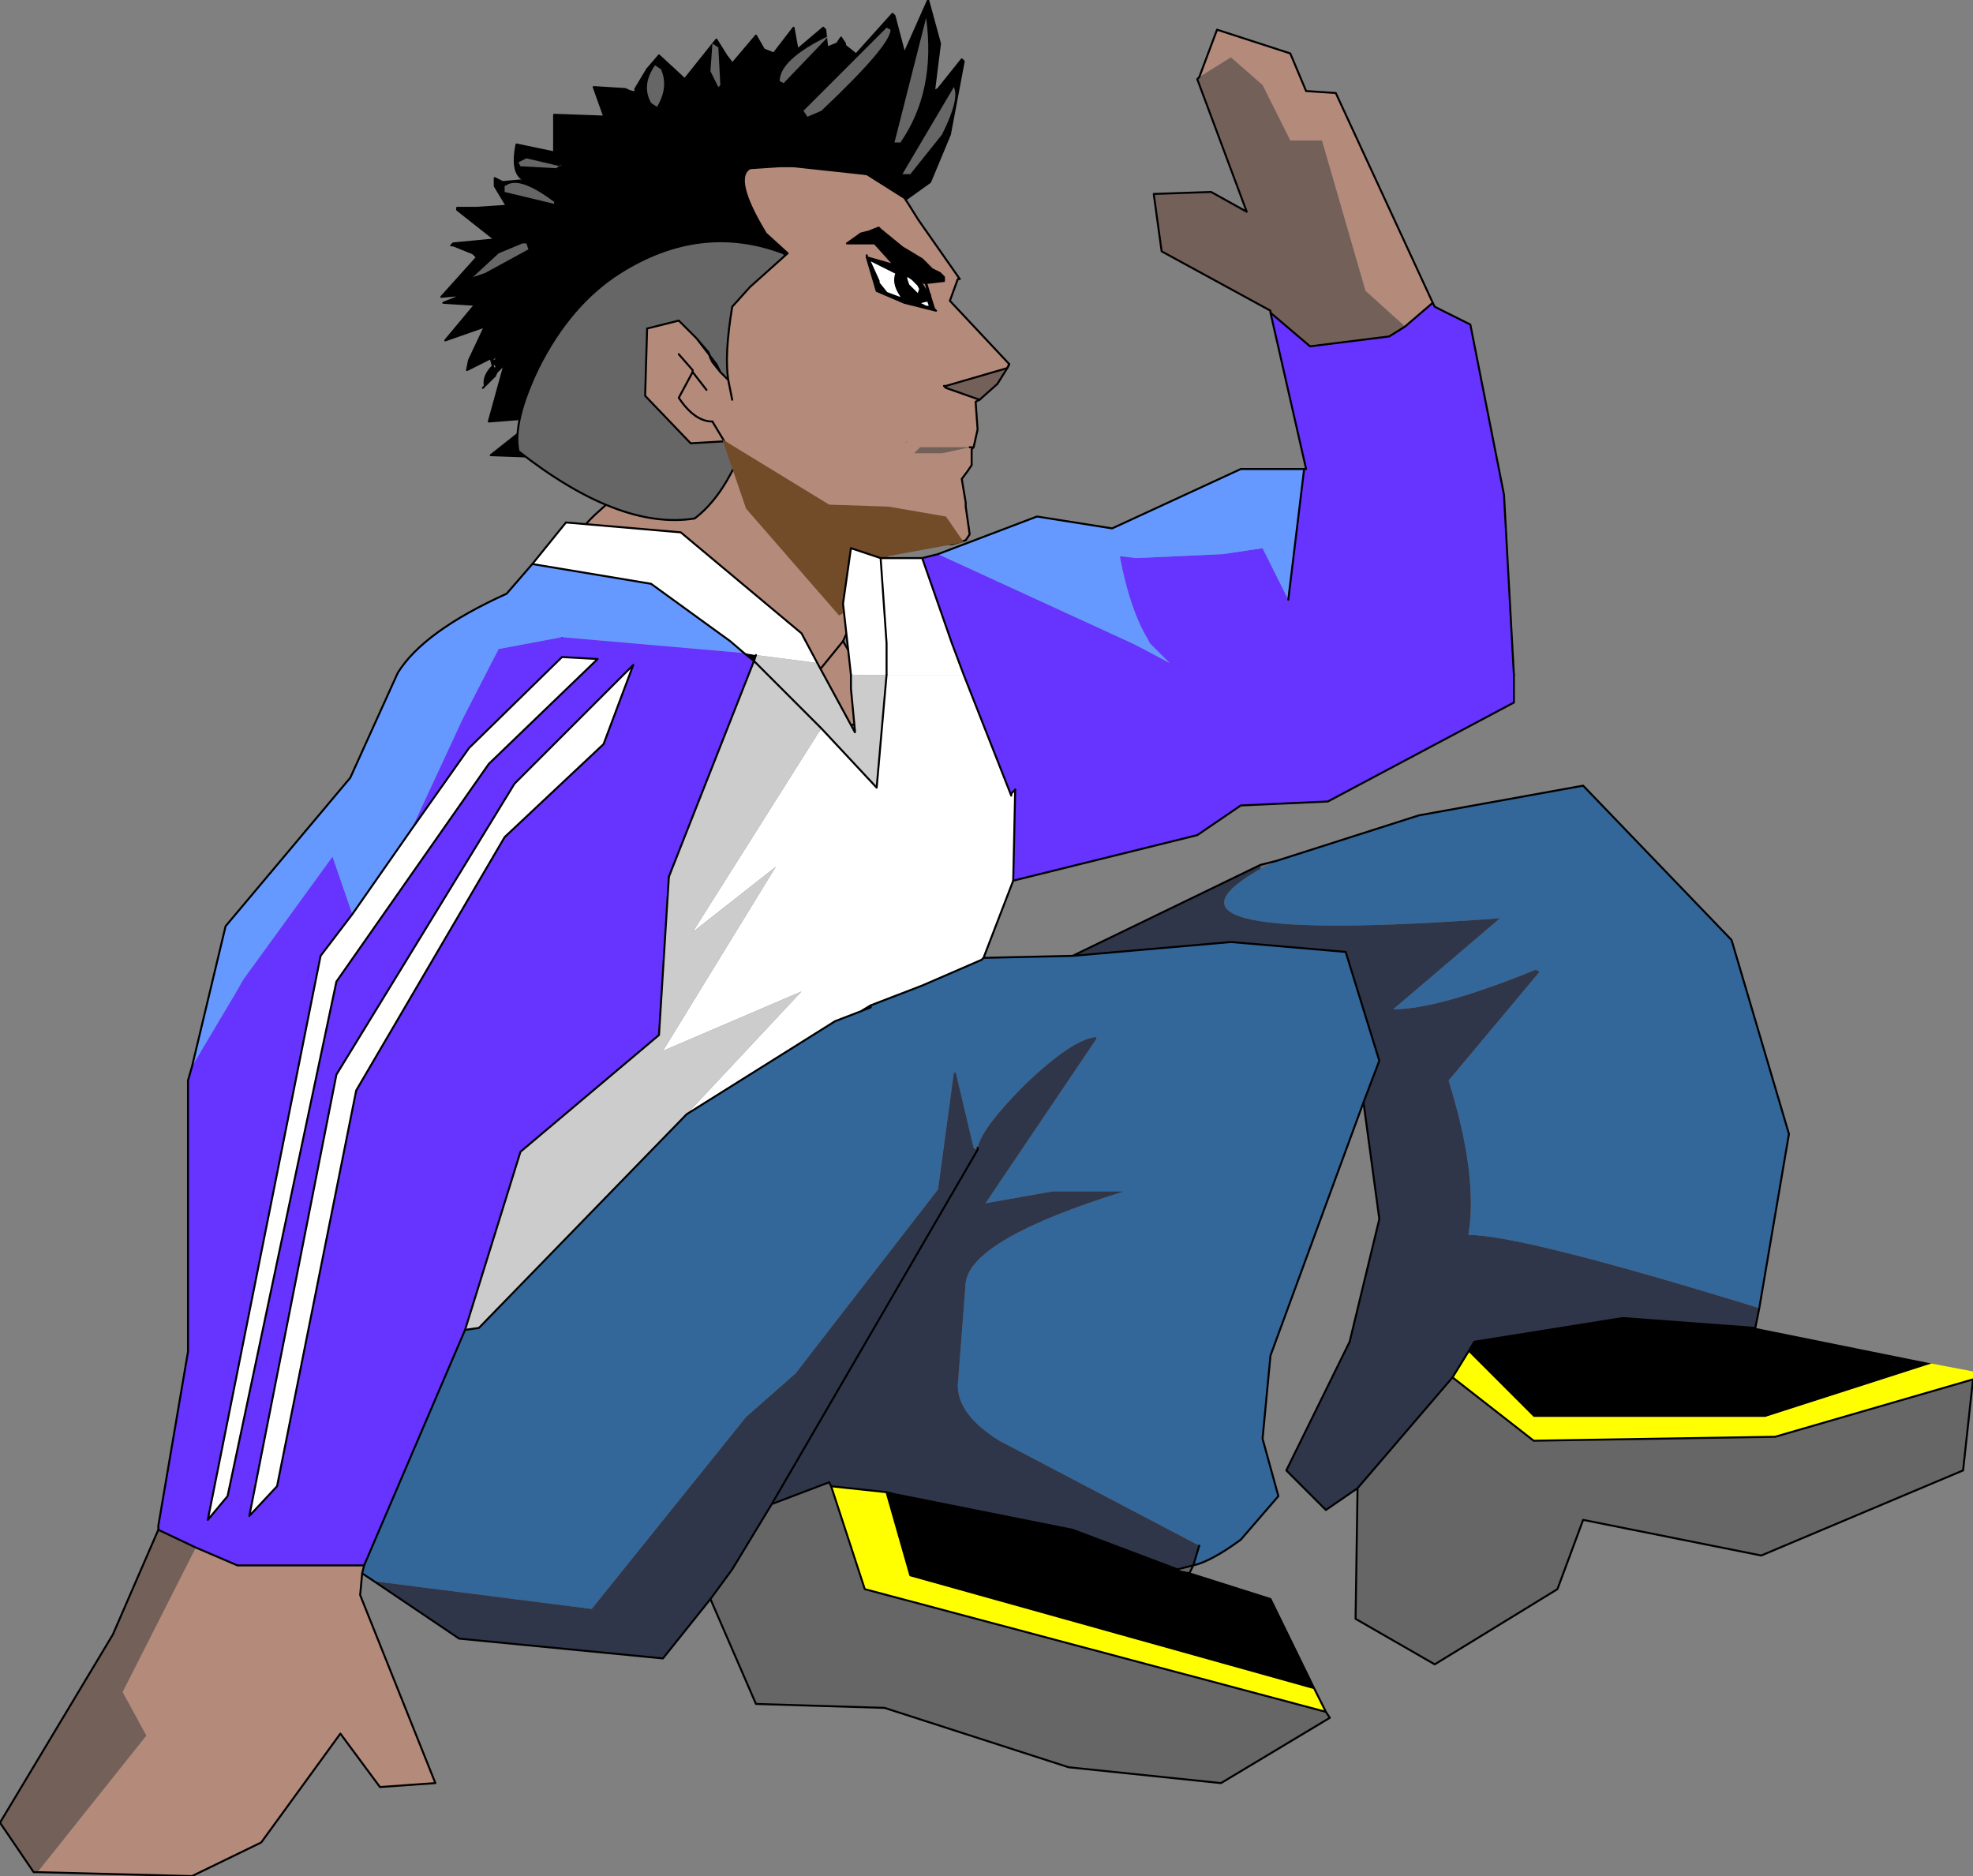 <?xml version="1.0" encoding="UTF-8" standalone="no"?>
<svg xmlns:xlink="http://www.w3.org/1999/xlink" height="47.4px" width="49.85px" xmlns="http://www.w3.org/2000/svg">
  <rect width="100%" height="100%" fill="#808080" stroke="none"/>
  <g transform="matrix(1.0, 0.0, 0.0, 1.0, -46.5, 106.3)">
    <path d="M65.6 -87.4 Q65.1 -87.0 64.8 -86.9 62.35 -86.15 61.1 -89.0 59.85 -91.85 61.65 -93.4 63.45 -95.05 64.35 -95.25 65.2 -95.5 66.2 -94.65 L67.6 -92.95 Q68.2 -91.7 68.5 -91.65 L67.8 -90.1 68.95 -88.15 66.7 -87.75 Q66.2 -86.9 66.4 -87.7 L66.7 -87.75 66.4 -87.7 66.55 -88.35 65.8 -87.6 65.6 -87.4" fill="#b48a7a" fill-rule="evenodd" stroke="none"/>
    <path d="M65.6 -87.4 Q65.1 -87.0 64.8 -86.9 62.35 -86.15 61.1 -89.0 59.85 -91.85 61.65 -93.4 63.45 -95.05 64.35 -95.25 65.2 -95.5 66.2 -94.65 L67.6 -92.95 Q68.2 -91.7 68.5 -91.65 L67.8 -90.1 M66.7 -87.75 Q66.2 -86.9 66.4 -87.7 L66.55 -88.35" fill="none" stroke="#000000" stroke-linecap="round" stroke-linejoin="round" stroke-width="0.05"/>
    <path d="M67.8 -90.1 L68.95 -88.15 66.7 -87.75 66.4 -87.7 65.8 -87.6 65.6 -87.4 Z" fill="none" stroke="#000000" stroke-linecap="round" stroke-linejoin="round" stroke-width="0.05"/>
    <path d="M68.15 -104.95 L69.05 -105.95 69.1 -105.9 69.35 -104.95 69.95 -106.3 70.25 -105.2 70.1 -104.0 70.2 -104.05 70.8 -104.8 70.85 -104.75 70.5 -102.9 70.0 -101.7 69.3 -101.2 69.25 -101.25 69.1 -101.05 Q68.9 -100.65 67.5 -99.75 65.8 -98.7 63.95 -98.2 L62.3 -97.85 Q61.2 -97.1 60.3 -94.75 L58.9 -94.8 60.1 -95.75 58.85 -95.65 59.25 -97.1 59.2 -97.05 59.05 -96.9 59.0 -96.8 58.75 -96.55 Q58.7 -96.8 58.95 -97.05 L59.0 -96.95 59.05 -97.05 58.95 -97.15 59.15 -97.3 58.95 -97.25 58.95 -97.4 58.9 -97.25 58.3 -96.95 58.35 -97.2 58.75 -98.05 57.75 -97.7 58.5 -98.6 57.7 -98.65 58.2 -98.85 57.65 -98.8 58.55 -99.8 58.6 -99.8 58.45 -99.9 57.95 -100.1 57.95 -100.15 59.0 -100.25 58.05 -101.0 58.05 -101.05 58.55 -101.05 59.3 -101.1 59.0 -101.6 59.0 -101.75 59.0 -101.8 59.2 -101.7 59.75 -101.75 Q59.4 -101.9 59.55 -102.65 L60.5 -102.45 60.5 -103.4 61.9 -103.35 Q61.8 -103.3 61.75 -103.4 L61.5 -104.1 62.3 -104.05 Q62.6 -103.9 62.55 -104.05 L62.85 -104.55 63.15 -104.9 63.8 -104.3 64.6 -105.3 64.85 -104.9 65.0 -104.7 65.05 -104.75 65.6 -105.4 65.8 -105.05 66.05 -104.95 66.55 -105.6 66.65 -105.05 67.3 -105.6 67.35 -105.55 67.4 -105.1 67.65 -105.2 67.75 -105.35 67.85 -105.2 67.85 -105.15 68.1 -104.95 68.15 -104.95 66.9 -103.85 68.15 -104.95 M69.65 -102.35 L69.25 -101.25 69.65 -102.35 M64.05 -99.5 L65.4 -99.55 Q65.1 -100.1 65.15 -100.3 64.95 -100.9 65.05 -101.15 L65.8 -102.0 Q66.35 -102.2 69.25 -101.25 66.35 -102.2 65.8 -102.0 L65.05 -101.15 Q64.95 -100.9 65.15 -100.3 65.1 -100.1 65.4 -99.55 L64.05 -99.5 63.6 -99.5 Q62.55 -99.3 61.95 -98.9 L61.2 -98.25 61.95 -98.9 Q62.55 -99.3 63.6 -99.5 L64.05 -99.5 M61.9 -103.35 Q61.95 -103.25 62.05 -103.3 L61.95 -103.25 61.9 -103.35 M60.5 -102.45 L60.45 -102.45 60.75 -102.35 60.5 -102.45 M63.45 -100.9 L63.6 -99.5 63.45 -100.9 M59.6 -101.15 L59.55 -101.1 59.3 -101.1 59.55 -101.1 59.6 -101.15 59.65 -101.15 59.7 -101.2 59.6 -101.15 M59.0 -96.95 L59.2 -97.05 59.0 -96.95 M60.15 -97.75 L59.55 -97.35 59.25 -97.1 59.55 -97.35 60.15 -97.75 M58.7 -99.15 L58.2 -98.85 58.7 -99.15" fill="#000000" fill-rule="evenodd" stroke="none"/>
    <path d="M69.3 -101.2 L69.25 -101.25 Q66.35 -102.2 65.8 -102.0 L65.05 -101.15 Q64.95 -100.9 65.15 -100.3 65.1 -100.1 65.4 -99.55 L64.05 -99.5 M59.0 -96.8 L58.75 -96.55 58.7 -96.5 58.75 -96.55 Q58.7 -96.8 58.95 -97.05 L58.95 -97.15 58.95 -97.25 58.9 -97.25 58.3 -96.95 58.35 -97.2 58.75 -98.05 57.75 -97.7 58.5 -98.6 57.7 -98.65 58.2 -98.85 57.65 -98.8 58.55 -99.8 58.45 -99.9 M59.75 -101.75 Q59.4 -101.9 59.55 -102.65 L60.5 -102.45 60.5 -103.4 61.9 -103.35 Q61.8 -103.3 61.75 -103.4 L61.5 -104.1 62.3 -104.05 Q62.6 -103.9 62.55 -104.05 L62.85 -104.55 63.15 -104.9 63.8 -104.3 64.6 -105.3 64.85 -104.9 65.0 -104.7 65.05 -104.75 65.6 -105.4 65.8 -105.05 66.05 -104.95 66.55 -105.6 66.65 -105.05 67.3 -105.6 67.35 -105.55 67.4 -105.1 67.65 -105.2 67.75 -105.35 67.85 -105.2 67.85 -105.15 68.1 -104.95 67.85 -105.15 M61.9 -103.35 Q61.95 -103.25 62.05 -103.3 L61.95 -103.25 61.9 -103.35 M60.5 -102.45 L60.45 -102.45 60.75 -102.35 60.5 -102.45 M58.6 -99.8 L58.55 -99.8 M59.0 -96.95 L59.05 -97.05 58.95 -97.15 59.15 -97.3 58.95 -97.25 58.95 -97.4 M58.2 -98.85 L58.7 -99.15" fill="none" stroke="#000000" stroke-linecap="round" stroke-linejoin="round" stroke-width="0.05"/>
    <path d="M68.15 -104.95 L69.05 -105.95 69.1 -105.9 69.35 -104.95 69.95 -106.3 70.25 -105.2 70.1 -104.0 70.2 -104.05 70.8 -104.8 70.85 -104.75 70.5 -102.9 70.0 -101.7 69.3 -101.2 M69.25 -101.25 L69.1 -101.05 Q68.9 -100.65 67.5 -99.75 65.8 -98.7 63.95 -98.2 L62.3 -97.85 Q61.2 -97.1 60.3 -94.75 L58.9 -94.8 60.1 -95.75 58.85 -95.65 59.25 -97.1 59.2 -97.05 59.05 -96.9 59.0 -96.8 M58.95 -97.05 L58.9 -97.25 58.95 -97.4 M58.45 -99.9 L57.95 -100.1 57.9 -100.1 57.95 -100.15 59.0 -100.25 58.05 -101.0 58.05 -101.05 58.55 -101.05 59.3 -101.1 59.0 -101.6 59.0 -101.75 59.0 -101.8 59.2 -101.7 59.75 -101.75 M68.15 -104.95 L66.9 -103.85 M69.25 -101.25 L69.65 -102.35 M64.05 -99.5 L63.6 -99.5 Q62.55 -99.3 61.95 -98.9 L61.2 -98.25 M63.6 -99.5 L63.45 -100.9 M58.45 -99.9 L58.6 -99.8 M59.3 -101.1 L59.55 -101.1 59.6 -101.15 59.7 -101.2 59.65 -101.15 59.6 -101.15 M58.95 -97.05 L59.0 -96.95 59.2 -97.05 M59.25 -97.1 L59.55 -97.35 60.15 -97.75" fill="none" stroke="#000000" stroke-linecap="round" stroke-linejoin="round" stroke-width="0.05"/>
    <path d="M69.25 -102.7 L69.1 -102.7 69.9 -105.85 Q70.15 -104.0 69.25 -102.7" fill="#666666" fill-rule="evenodd" stroke="none"/>
    <path d="M70.6 -104.1 Q70.75 -103.8 70.3 -102.9 L69.5 -101.9 69.3 -101.9 70.6 -104.1" fill="#666666" fill-rule="evenodd" stroke="none"/>
    <path d="M69.0 -105.55 Q69.0 -105.15 67.25 -103.5 L66.9 -103.35 66.8 -103.5 68.9 -105.6 69.0 -105.55" fill="#666666" fill-rule="evenodd" stroke="none"/>
    <path d="M59.8 -100.15 L59.85 -100.0 58.75 -99.4 58.45 -99.3 59.1 -99.9 59.7 -100.15 59.8 -100.15" fill="#666666" fill-rule="evenodd" stroke="none"/>
    <path d="M60.5 -101.2 L60.5 -101.15 59.25 -101.45 59.25 -101.6 59.35 -101.65 Q59.7 -101.8 60.5 -101.2" fill="#666666" fill-rule="evenodd" stroke="none"/>
    <path d="M60.65 -102.1 L60.7 -102.15 60.55 -102.05 59.65 -102.1 59.6 -102.2 59.8 -102.3 60.65 -102.1" fill="#666666" fill-rule="evenodd" stroke="none"/>
    <path d="M63.2 -104.55 Q63.4 -104.1 63.1 -103.6 L62.95 -103.7 Q62.7 -104.15 63.05 -104.65 L63.2 -104.55" fill="#666666" fill-rule="evenodd" stroke="none"/>
    <path d="M64.65 -105.1 L64.7 -104.15 64.65 -104.1 64.45 -104.5 64.5 -105.2 64.65 -105.1" fill="#666666" fill-rule="evenodd" stroke="none"/>
    <path d="M66.3 -104.2 L66.2 -104.25 Q66.2 -104.8 67.45 -105.4 L66.3 -104.2" fill="#666666" fill-rule="evenodd" stroke="none"/>
    <path d="M59.6 -94.9 Q59.45 -95.65 60.1 -97.0 60.9 -98.6 62.15 -99.4 64.2 -100.7 66.3 -99.9 67.0 -98.8 66.4 -96.85 65.95 -95.35 65.3 -94.75 L65.1 -94.6 Q64.65 -93.65 64.05 -93.2 62.15 -92.9 59.6 -94.9" fill="#666666" fill-rule="evenodd" stroke="none"/>
    <path d="M59.6 -94.9 Q62.15 -92.9 64.05 -93.2 64.65 -93.65 65.1 -94.6 L65.3 -94.75 Q65.95 -95.35 66.4 -96.85 67.0 -98.8 66.3 -99.9 64.2 -100.7 62.15 -99.4 60.9 -98.6 60.1 -97.0 59.45 -95.65 59.6 -94.9 Z" fill="none" stroke="#000000" stroke-linecap="round" stroke-linejoin="round" stroke-width="0.05"/>
    <path d="M68.4 -101.9 L69.35 -101.3 69.45 -101.15 69.7 -100.75 70.75 -99.25 70.7 -99.25 70.5 -98.7 72.0 -97.1 71.95 -97.0 70.4 -96.55 70.4 -96.5 71.25 -96.2 71.15 -96.15 71.2 -95.45 71.1 -95.0 71.05 -94.95 71.05 -94.55 70.95 -94.4 70.8 -94.2 70.9 -93.6 70.9 -93.5 71.0 -92.8 70.9 -92.65 70.55 -92.55 69.15 -92.65 65.9 -93.45 65.75 -93.6 65.5 -94.0 64.8 -95.15 63.95 -95.1 62.8 -96.3 62.85 -98.0 63.65 -98.2 64.1 -97.75 64.4 -97.4 64.45 -97.25 64.5 -97.15 64.7 -96.9 64.9 -96.7 Q64.8 -97.35 65.0 -98.55 L65.45 -99.05 66.4 -99.9 65.85 -100.4 Q65.0 -101.8 65.45 -102.05 L66.2 -102.1 66.55 -102.1 68.4 -101.9 M70.4 -96.55 L70.35 -96.55 70.4 -96.5 70.35 -96.55 70.4 -96.55 M71.0 -95.0 L69.75 -95.0 69.6 -94.85 70.3 -94.85 71.0 -95.0 71.1 -95.0 71.0 -95.0 M64.0 -96.9 L63.65 -96.25 Q64.05 -95.65 64.5 -95.65 64.05 -95.65 63.65 -96.25 L64.0 -96.9 64.0 -96.95 64.0 -96.9 64.35 -96.45 64.0 -96.9 M63.65 -97.35 L64.0 -96.95 63.65 -97.35 M64.5 -95.65 L64.8 -95.15 64.5 -95.65 M65.0 -96.2 L64.9 -96.7 65.0 -96.2 M69.35 -95.1 L69.45 -95.15 69.4 -95.15 69.35 -95.1" fill="#b48a7a" fill-rule="evenodd" stroke="none"/>
    <path d="M71.95 -97.0 L71.7 -96.6 71.25 -96.2 70.4 -96.5 70.4 -96.55 71.95 -97.0 M71.0 -95.0 L70.3 -94.85 69.6 -94.85 69.75 -95.0 71.0 -95.0" fill="#736059" fill-rule="evenodd" stroke="none"/>
    <path d="M66.55 -102.1 L67.65 -102.1 68.4 -101.9 69.35 -101.3 69.45 -101.15 69.7 -100.75 70.75 -99.25 70.7 -99.25 70.5 -98.7 72.0 -97.1 71.95 -97.0 71.7 -96.6 71.25 -96.2 71.15 -96.15 71.2 -95.45 71.1 -95.0 71.05 -94.95 71.05 -94.55 70.95 -94.4 70.8 -94.2 70.9 -93.6 70.9 -93.5 71.0 -92.8 70.9 -92.65 70.55 -92.55 69.15 -92.65 65.9 -93.45 65.75 -93.6 65.5 -94.0 64.8 -95.15 64.5 -95.65 M66.2 -102.1 L66.55 -102.1 M71.0 -95.0 L71.1 -95.0" fill="none" stroke="#000000" stroke-linecap="round" stroke-linejoin="round" stroke-width="0.05"/>
    <path d="M64.8 -95.15 L63.95 -95.1 62.8 -96.3 62.85 -98.0 63.65 -98.2 64.1 -97.75 64.6 -97.1 64.7 -96.9 64.9 -96.7 Q64.8 -97.35 65.0 -98.55 L65.45 -99.05 66.4 -99.9 65.85 -100.4 Q65.0 -101.8 65.45 -102.05 L66.2 -102.1 M66.55 -102.1 L68.4 -101.9 M70.4 -96.5 L71.25 -96.2 M70.4 -96.5 L70.35 -96.55 70.4 -96.55 71.95 -97.0 72.0 -97.1 M64.5 -95.65 Q64.05 -95.65 63.65 -96.25 L64.0 -96.9 64.0 -96.95 63.65 -97.35 M64.0 -96.95 L64.0 -96.9 64.35 -96.45 M64.4 -97.4 L64.5 -97.15 64.7 -96.9 M64.5 -97.15 L64.45 -97.25 64.4 -97.4 64.1 -97.75 M64.9 -96.7 L65.0 -96.2" fill="none" stroke="#000000" stroke-linecap="round" stroke-linejoin="round" stroke-width="0.05"/>
    <path d="M69.1 -99.6 L68.4 -99.8 68.45 -99.75 Q68.75 -99.6 69.15 -99.4 L69.2 -99.55 69.1 -99.6 69.2 -99.55 69.15 -99.4 Q69.05 -99.15 69.25 -98.85 L69.3 -98.75 68.9 -98.9 68.7 -99.15 68.7 -99.2 68.45 -99.75 68.4 -99.8 68.65 -98.95 69.35 -98.65 70.15 -98.45 70.1 -98.5 69.9 -99.15 70.35 -99.2 70.35 -99.3 70.3 -99.35 70.25 -99.4 70.05 -99.5 69.95 -99.6 69.8 -99.75 69.3 -100.05 68.75 -100.5 68.7 -100.55 68.45 -100.45 68.25 -100.4 67.9 -100.15 68.05 -100.15 68.6 -100.15 69.05 -99.65 69.1 -99.6 M69.8 -99.3 L69.85 -99.15 69.9 -99.15 69.85 -99.15 69.8 -99.3 M69.7 -98.65 L69.55 -98.7 Q69.45 -98.7 69.45 -98.75 L69.3 -98.75 69.45 -98.75 Q69.45 -98.7 69.55 -98.7 L69.7 -98.65 69.9 -98.7 69.95 -98.7 70.0 -98.55 69.9 -98.55 69.7 -98.65 M70.0 -98.75 L69.95 -98.7 70.0 -98.75 70.1 -98.5 70.0 -98.75 69.9 -98.95 70.0 -98.75 69.95 -98.8 69.95 -98.85 69.9 -98.95 69.75 -99.2 69.9 -99.15 69.85 -99.15 69.9 -99.15 69.9 -99.1 69.9 -99.15 69.9 -99.1 69.9 -99.15 69.95 -98.85 70.0 -98.75 M69.2 -99.55 L69.25 -99.5 69.45 -99.4 69.75 -99.2 69.45 -99.4 69.25 -99.5 69.2 -99.55 M69.15 -99.4 L69.4 -99.35 69.15 -99.4 M69.95 -98.85 L70.0 -98.85 69.95 -98.85 70.0 -98.85 69.95 -98.85" fill="#000000" fill-rule="evenodd" stroke="none"/>
    <path d="M69.15 -99.4 Q68.75 -99.6 68.45 -99.75 L68.7 -99.2 68.7 -99.15 68.9 -98.9 69.3 -98.75 69.25 -98.85 Q69.05 -99.15 69.15 -99.4 M69.7 -98.65 L69.9 -98.55 70.0 -98.55 69.95 -98.7 69.9 -98.7 69.7 -98.65" fill="#ffffff" fill-rule="evenodd" stroke="none"/>
    <path d="M68.4 -99.8 L69.1 -99.6 69.2 -99.55 69.15 -99.4 Q68.75 -99.6 68.45 -99.75 L68.4 -99.8 68.4 -99.85 68.4 -99.8 68.45 -99.75 68.7 -99.2 68.7 -99.15 68.9 -98.9 69.3 -98.75 69.45 -98.75 Q69.45 -98.7 69.55 -98.7 L69.7 -98.65 69.9 -98.55 70.0 -98.55 69.95 -98.7 70.0 -98.75 69.95 -98.8 69.95 -98.85 70.0 -98.85 69.95 -98.85 69.9 -98.95 69.75 -99.2 69.45 -99.4 69.25 -99.5 69.2 -99.55 M69.9 -99.15 L70.35 -99.2 70.35 -99.3 70.3 -99.35 70.25 -99.4 70.05 -99.5 69.95 -99.6 69.8 -99.75 69.3 -100.05 68.75 -100.5 68.7 -100.55 68.45 -100.45 68.25 -100.4 67.9 -100.15 68.05 -100.15 68.6 -100.15 69.05 -99.65 69.1 -99.6 M69.15 -99.4 Q69.05 -99.15 69.25 -98.85 L69.3 -98.75 M69.9 -99.15 L69.9 -99.1 69.9 -99.15 69.75 -99.2 M69.4 -99.35 L69.15 -99.4 M69.7 -98.65 L69.9 -98.7 69.95 -98.7" fill="none" stroke="#000000" stroke-linecap="round" stroke-linejoin="round" stroke-width="0.05"/>
    <path d="M68.4 -99.8 L68.65 -98.95 69.35 -98.65 70.15 -98.45 70.1 -98.5 69.9 -99.15 69.85 -99.15 69.8 -99.3 M70.0 -98.75 L70.1 -98.5 70.15 -98.45 M69.9 -99.15 L69.85 -99.15 M69.9 -98.95 L70.0 -98.75 69.95 -98.85 69.9 -99.15" fill="none" stroke="#000000" stroke-linecap="round" stroke-linejoin="round" stroke-width="0.05"/>
    <path d="M69.4 -99.25 L69.45 -99.1 69.7 -98.85 69.75 -99.0 69.7 -99.1 69.55 -99.25 69.4 -99.35 69.4 -99.25" fill="#ffffff" fill-rule="evenodd" stroke="none"/>
    <path d="M69.4 -99.25 L69.45 -99.1 69.7 -98.85 69.75 -99.0 69.7 -99.1 69.55 -99.25 69.4 -99.35 69.4 -99.25 Z" fill="none" stroke="#000000" stroke-linecap="round" stroke-linejoin="round" stroke-width="0.05"/>
    <path d="M65.35 -93.45 L64.75 -95.2 67.45 -93.55 68.95 -93.5 70.4 -93.25 70.85 -92.6 68.95 -92.25 68.15 -91.0 67.7 -90.75 65.35 -93.45" fill="#724b29" fill-rule="evenodd" stroke="none"/>
    <path d="M82.7 -98.65 L82.75 -98.55 83.65 -98.1 84.5 -93.8 84.75 -89.25 70.85 -89.25 70.55 -90.05 69.8 -92.2 70.2 -92.3 75.1 -90.05 75.3 -89.95 76.05 -89.55 75.55 -90.05 75.5 -90.15 Q75.05 -90.9 74.8 -92.2 L74.8 -92.25 75.2 -92.2 77.4 -92.3 78.4 -92.45 79.05 -91.15 79.45 -94.45 79.5 -94.45 78.6 -98.4 79.6 -97.55 81.6 -97.8 82.0 -98.05 82.7 -98.65" fill="#6633ff" fill-rule="evenodd" stroke="none"/>
    <path d="M70.85 -89.25 L68.9 -89.25 68.0 -89.25 67.8 -91.05 68.0 -92.45 68.75 -92.2 69.8 -92.2 70.55 -90.05 70.85 -89.25 M68.9 -89.25 L68.9 -89.4 68.9 -90.05 68.75 -92.2 68.9 -90.05 68.9 -89.4 68.9 -89.25" fill="#ffffff" fill-rule="evenodd" stroke="none"/>
    <path d="M70.2 -92.3 L72.7 -93.25 74.6 -92.95 77.85 -94.45 79.45 -94.45 79.05 -91.15 78.4 -92.45 77.4 -92.3 75.2 -92.2 74.8 -92.25 74.8 -92.2 Q75.05 -90.9 75.5 -90.15 L75.55 -90.05 76.05 -89.55 75.3 -89.95 75.1 -90.05 70.2 -92.3" fill="#6699ff" fill-rule="evenodd" stroke="none"/>
    <path d="M76.8 -104.35 L77.25 -105.55 79.1 -104.95 79.5 -104.0 80.25 -103.95 82.7 -98.65 82.0 -98.05 81.0 -98.95 79.9 -102.75 79.1 -102.75 78.4 -104.15 77.6 -104.85 76.8 -104.35" fill="#b48a7a" fill-rule="evenodd" stroke="none"/>
    <path d="M78.6 -98.4 L78.6 -98.45 75.85 -99.95 75.65 -101.4 77.1 -101.45 78.0 -100.95 76.75 -104.3 76.8 -104.35 77.6 -104.85 78.4 -104.15 79.1 -102.75 79.9 -102.75 81.0 -98.95 82.0 -98.05 81.6 -97.8 79.6 -97.55 78.6 -98.4" fill="#736059" fill-rule="evenodd" stroke="none"/>
    <path d="M78.6 -98.4 L78.6 -98.45 75.85 -99.95 75.65 -101.4 77.1 -101.45 78.0 -100.95 76.75 -104.3 76.8 -104.35 77.25 -105.55 79.1 -104.95 79.5 -104.0 80.25 -103.95 82.7 -98.65 82.75 -98.55 83.65 -98.1 84.5 -93.8 84.75 -89.25 M68.0 -89.25 L67.8 -91.05 68.0 -92.45 68.75 -92.2 69.8 -92.2 70.2 -92.3 72.7 -93.25 74.6 -92.95 77.85 -94.45 79.45 -94.45 79.5 -94.45 78.6 -98.4 79.6 -97.55 81.6 -97.8 82.0 -98.05 82.7 -98.65 M79.05 -91.15 L79.45 -94.45 M70.85 -89.25 L70.55 -90.05 69.8 -92.2 M68.75 -92.2 L68.9 -90.05 68.9 -89.4 68.9 -89.25" fill="none" stroke="#000000" stroke-linecap="round" stroke-linejoin="round" stroke-width="0.05"/>
    <path d="M90.85 -72.75 L95.3 -71.85 91.1 -70.5 85.25 -70.5 83.6 -72.15 83.75 -72.4 87.5 -73.0 90.85 -72.75 M76.55 -66.55 L78.6 -65.9 79.7 -63.65 69.5 -66.5 68.9 -68.6 69.1 -68.55 73.6 -67.65 76.25 -66.65 76.3 -66.6 76.55 -66.5 76.55 -66.55 M65.3 -89.8 L65.6 -89.75 65.55 -89.6 65.3 -89.8 M68.9 -68.6 L69.1 -68.55 68.9 -68.6" fill="#000000" fill-rule="evenodd" stroke="none"/>
    <path d="M68.25 -80.75 L68.5 -80.9 68.5 -80.85 68.25 -80.75 M69.15 -81.15 L69.8 -81.4 69.15 -81.15 M72.05 -86.25 L72.05 -86.2 72.05 -86.25" fill="#525252" fill-rule="evenodd" stroke="none"/>
    <path d="M78.35 -84.45 L78.75 -84.55 78.35 -84.35 78.35 -84.45 M96.35 -71.45 L96.1 -69.15 91.0 -67.0 86.5 -67.9 85.85 -66.15 82.75 -64.25 80.75 -65.4 80.8 -68.7 83.2 -71.5 85.25 -69.9 91.35 -70.0 96.35 -71.45 M76.65 -66.75 L76.55 -66.55 76.3 -66.6 76.25 -66.65 76.65 -66.75 M80.0 -63.05 L80.1 -62.9 77.35 -61.25 73.5 -61.65 68.85 -63.15 65.6 -63.25 64.45 -65.9 65.0 -66.65 66.0 -68.3 67.45 -68.85 67.5 -68.75 68.35 -66.15 80.0 -63.05 M71.1 -77.3 L71.2 -77.3 71.2 -77.25 71.1 -77.3" fill="#666666" fill-rule="evenodd" stroke="none"/>
    <path d="M59.95 -92.05 L60.8 -93.1 63.7 -92.85 66.75 -90.3 67.15 -89.55 65.6 -89.75 65.3 -89.8 64.95 -90.1 62.95 -91.55 59.95 -92.05 M68.9 -89.25 L70.85 -89.25 72.05 -86.2 72.05 -86.25 72.15 -86.35 72.1 -84.05 71.35 -82.1 71.3 -82.05 69.8 -81.4 69.15 -81.15 68.5 -80.9 68.25 -80.75 67.6 -80.5 63.85 -78.15 66.75 -81.25 63.25 -79.75 66.1 -84.4 64.0 -82.75 67.25 -87.9 68.65 -86.4 68.9 -89.25 M61.75 -87.5 L59.25 -85.15 55.5 -78.75 53.5 -68.75 52.8 -68.0 55.0 -79.15 59.5 -86.5 62.5 -89.5 61.75 -87.5 M56.9 -85.35 L58.35 -87.4 60.7 -89.7 61.6 -89.65 58.85 -87.0 55.0 -81.5 52.25 -68.5 51.75 -67.9 54.6 -82.15 55.4 -83.2 56.9 -85.35" fill="#ffffff" fill-rule="evenodd" stroke="none"/>
    <path d="M95.3 -71.85 L96.35 -71.65 96.35 -71.45 91.35 -70.0 85.25 -69.9 83.2 -71.5 83.6 -72.15 85.25 -70.5 91.1 -70.5 95.3 -71.85 M79.7 -63.65 L80.0 -63.05 68.35 -66.15 67.5 -68.75 68.9 -68.6 69.5 -66.5 79.7 -63.65" fill="#ffff00" fill-rule="evenodd" stroke="none"/>
    <path d="M71.35 -82.1 L73.6 -82.15 77.6 -82.5 80.5 -82.25 81.35 -79.5 80.95 -78.45 78.6 -72.05 78.4 -69.95 78.8 -68.5 77.85 -67.4 Q77.1 -66.85 76.65 -66.75 L76.8 -67.25 71.75 -69.9 Q70.7 -70.55 70.7 -71.3 L70.9 -73.9 Q71.05 -75.0 74.9 -76.2 L73.1 -76.2 71.4 -75.9 74.2 -80.05 74.2 -80.1 Q73.6 -80.05 72.4 -78.9 71.3 -77.8 71.2 -77.3 L71.1 -77.3 70.65 -79.2 70.6 -79.2 70.2 -76.25 66.6 -71.6 65.35 -70.5 61.45 -65.65 55.95 -66.35 55.65 -66.55 55.7 -66.75 58.25 -72.7 58.6 -72.75 63.85 -78.15 67.6 -80.5 68.25 -80.75 68.5 -80.85 68.5 -80.9 69.15 -81.15 69.8 -81.4 71.3 -82.05 71.35 -82.1 M78.75 -84.55 L82.35 -85.7 86.5 -86.45 90.25 -82.55 91.7 -77.65 90.95 -73.25 Q84.95 -75.1 83.6 -75.1 83.85 -76.6 83.1 -79.0 L85.4 -81.75 85.3 -81.8 Q82.85 -80.8 81.7 -80.8 L84.4 -83.1 Q74.9 -82.4 78.35 -84.35 L78.75 -84.55" fill="#336699" fill-rule="evenodd" stroke="none"/>
    <path d="M73.6 -82.15 L78.35 -84.45 78.35 -84.35 Q74.9 -82.4 84.4 -83.1 L81.7 -80.8 Q82.85 -80.8 85.3 -81.8 L85.4 -81.75 83.1 -79.0 Q83.85 -76.6 83.6 -75.1 84.95 -75.1 90.95 -73.25 L90.85 -72.75 87.5 -73.0 83.75 -72.4 83.6 -72.15 83.2 -71.5 80.8 -68.7 80.0 -68.15 79.0 -69.15 80.6 -72.4 81.35 -75.5 80.95 -78.45 81.35 -79.5 80.5 -82.25 77.6 -82.5 73.6 -82.15 M64.45 -65.9 L63.25 -64.4 58.1 -64.9 55.95 -66.35 61.45 -65.65 65.35 -70.5 66.6 -71.6 70.2 -76.25 70.6 -79.2 70.65 -79.2 71.1 -77.3 71.2 -77.25 71.2 -77.3 Q71.3 -77.8 72.4 -78.9 73.6 -80.05 74.2 -80.1 L74.2 -80.05 71.4 -75.9 73.1 -76.2 74.9 -76.2 Q71.05 -75.0 70.9 -73.9 L70.7 -71.3 Q70.7 -70.55 71.75 -69.9 L76.8 -67.25 76.65 -66.75 76.25 -66.65 73.6 -67.65 69.1 -68.55 68.9 -68.6 67.5 -68.75 67.45 -68.85 66.0 -68.3 65.0 -66.65 64.45 -65.9 M66.0 -68.3 L71.2 -77.25 66.0 -68.3" fill="#2f3649" fill-rule="evenodd" stroke="none"/>
    <path d="M67.15 -89.55 L68.1 -87.8 68.1 -87.85 68.0 -88.9 68.0 -89.25 68.9 -89.25 68.65 -86.4 67.25 -87.9 64.0 -82.75 66.1 -84.4 63.25 -79.75 66.75 -81.25 63.85 -78.15 58.6 -72.75 58.25 -72.7 59.65 -77.2 63.15 -80.15 63.4 -84.15 65.55 -89.6 65.6 -89.75 67.15 -89.55 M67.25 -87.9 L65.55 -89.6 67.25 -87.9" fill="#cccccc" fill-rule="evenodd" stroke="none"/>
    <path d="M51.35 -79.35 L52.2 -82.9 55.35 -86.65 56.55 -89.3 Q57.2 -90.35 59.3 -91.3 L59.95 -92.05 62.95 -91.55 64.95 -90.1 65.3 -89.8 60.7 -90.2 59.1 -89.9 58.2 -88.15 56.9 -85.35 55.4 -83.2 54.9 -84.65 52.65 -81.55 52.45 -81.2 51.35 -79.35" fill="#6699ff" fill-rule="evenodd" stroke="none"/>
    <path d="M70.85 -89.25 L84.75 -89.25 84.75 -88.55 80.05 -86.05 77.85 -85.95 76.75 -85.2 72.1 -84.05 72.15 -86.35 72.05 -86.25 72.05 -86.2 70.85 -89.25 M50.5 -67.65 L50.5 -67.75 51.25 -72.15 51.25 -79.0 51.35 -79.35 52.45 -81.2 52.65 -81.55 54.9 -84.65 55.4 -83.2 54.6 -82.15 51.75 -67.9 52.25 -68.5 55.0 -81.5 58.85 -87.0 61.6 -89.65 60.7 -89.7 58.35 -87.4 56.9 -85.35 58.2 -88.15 59.1 -89.9 60.7 -90.2 65.3 -89.8 65.55 -89.6 63.4 -84.15 63.15 -80.15 59.65 -77.2 58.25 -72.7 55.7 -66.75 52.5 -66.75 51.45 -67.2 50.5 -67.65 M61.75 -87.5 L62.5 -89.5 59.5 -86.5 55.0 -79.15 52.8 -68.0 53.5 -68.75 55.5 -78.75 59.25 -85.15 61.75 -87.5" fill="#6633ff" fill-rule="evenodd" stroke="none"/>
    <path d="M47.45 -59.0 L47.35 -59.0 46.5 -60.25 49.35 -65.0 50.5 -67.65 51.45 -67.2 49.6 -63.55 50.2 -62.45 47.45 -59.0" fill="#736059" fill-rule="evenodd" stroke="none"/>
    <path d="M55.65 -66.55 L55.6 -66.0 57.5 -61.25 56.1 -61.15 55.1 -62.5 53.1 -59.75 51.35 -58.9 47.45 -59.0 50.2 -62.45 49.6 -63.55 51.45 -67.2 52.5 -66.75 55.7 -66.75 55.65 -66.55" fill="#b48a7a" fill-rule="evenodd" stroke="none"/>
    <path d="M59.95 -92.05 L60.8 -93.1 63.7 -92.85 66.75 -90.3 67.15 -89.55 68.1 -87.8 68.1 -87.85 68.0 -88.9 68.0 -89.25 M84.75 -89.25 L84.75 -88.55 80.05 -86.05 77.85 -85.95 76.75 -85.2 72.1 -84.05 71.35 -82.1 73.6 -82.15 78.35 -84.45 78.75 -84.55 82.35 -85.7 86.5 -86.45 90.25 -82.55 91.7 -77.65 90.95 -73.25 90.85 -72.75 87.5 -73.0 83.75 -72.4 83.6 -72.15 83.2 -71.5 80.8 -68.7 80.0 -68.15 79.0 -69.15 80.6 -72.4 81.35 -75.5 80.95 -78.45 78.6 -72.05 78.4 -69.95 78.8 -68.5 77.85 -67.4 Q77.1 -66.85 76.65 -66.75 L76.55 -66.55 78.6 -65.9 79.7 -63.65 80.0 -63.05 80.1 -62.9 77.35 -61.25 73.5 -61.65 68.85 -63.15 65.6 -63.25 64.45 -65.9 63.25 -64.4 58.1 -64.9 55.95 -66.35 55.65 -66.55 55.6 -66.0 57.5 -61.25 56.1 -61.15 55.1 -62.5 53.1 -59.75 51.35 -58.9 47.45 -59.0 47.35 -59.0 46.5 -60.25 49.35 -65.0 50.5 -67.65 50.5 -67.75 51.25 -72.15 51.25 -79.0 51.35 -79.35 52.2 -82.9 55.35 -86.65 56.55 -89.3 Q57.2 -90.35 59.3 -91.3 L59.95 -92.05 62.95 -91.55 64.95 -90.1 65.3 -89.8 65.55 -89.6 67.25 -87.9 68.65 -86.4 68.9 -89.25 M96.35 -71.45 L96.1 -69.15 91.0 -67.0 86.5 -67.9 85.85 -66.15 82.75 -64.25 80.75 -65.4 80.8 -68.7 M61.75 -87.5 L59.25 -85.15 55.5 -78.75 53.5 -68.75 52.8 -68.0 55.0 -79.15 59.5 -86.5 62.5 -89.5 61.75 -87.5 M63.85 -78.15 L67.6 -80.5 68.25 -80.75 68.5 -80.9 69.15 -81.15 69.8 -81.4 71.3 -82.05 71.35 -82.1 M68.25 -80.75 L68.5 -80.85 68.5 -80.9 M69.8 -81.4 L69.15 -81.15 M76.8 -67.25 L76.65 -66.75 76.25 -66.65 76.3 -66.6 76.55 -66.55 76.55 -66.5 76.3 -66.6 M63.4 -84.15 L63.15 -80.15 59.65 -77.2 58.25 -72.7 58.6 -72.75 63.85 -78.15 M73.6 -82.15 L77.6 -82.5 80.5 -82.25 81.35 -79.5 80.95 -78.45 M72.05 -86.25 L72.05 -86.2 70.85 -89.25 M72.05 -86.25 L72.15 -86.35 M71.2 -77.25 L71.2 -77.3 M56.9 -85.35 L58.35 -87.4 60.7 -89.7 61.6 -89.65 58.85 -87.0 55.0 -81.5 52.25 -68.5 51.75 -67.9 54.6 -82.15 55.4 -83.2 56.9 -85.35 M55.65 -66.55 L55.7 -66.75 52.5 -66.75 51.45 -67.2 50.5 -67.65 M58.25 -72.7 L55.7 -66.75 M76.25 -66.65 L73.6 -67.65 69.1 -68.55 68.9 -68.6 69.5 -66.5 79.7 -63.65 M66.0 -68.3 L67.45 -68.85 67.5 -68.75 68.9 -68.6 69.1 -68.55 M66.0 -68.3 L65.0 -66.65 64.45 -65.9 M67.5 -68.75 L68.35 -66.15 80.0 -63.05 M71.2 -77.25 L66.0 -68.3 M96.35 -71.45 L91.35 -70.0 85.25 -69.9 83.2 -71.5" fill="none" stroke="#000000" stroke-linecap="round" stroke-linejoin="round" stroke-width="0.05"/>
    <path d="M65.55 -89.6 L65.6 -89.75 M72.15 -86.35 L72.1 -84.05 M65.55 -89.6 L63.4 -84.15" fill="none" stroke="#000000" stroke-linecap="round" stroke-linejoin="round" stroke-width="0.05"/>
  </g>
</svg>
